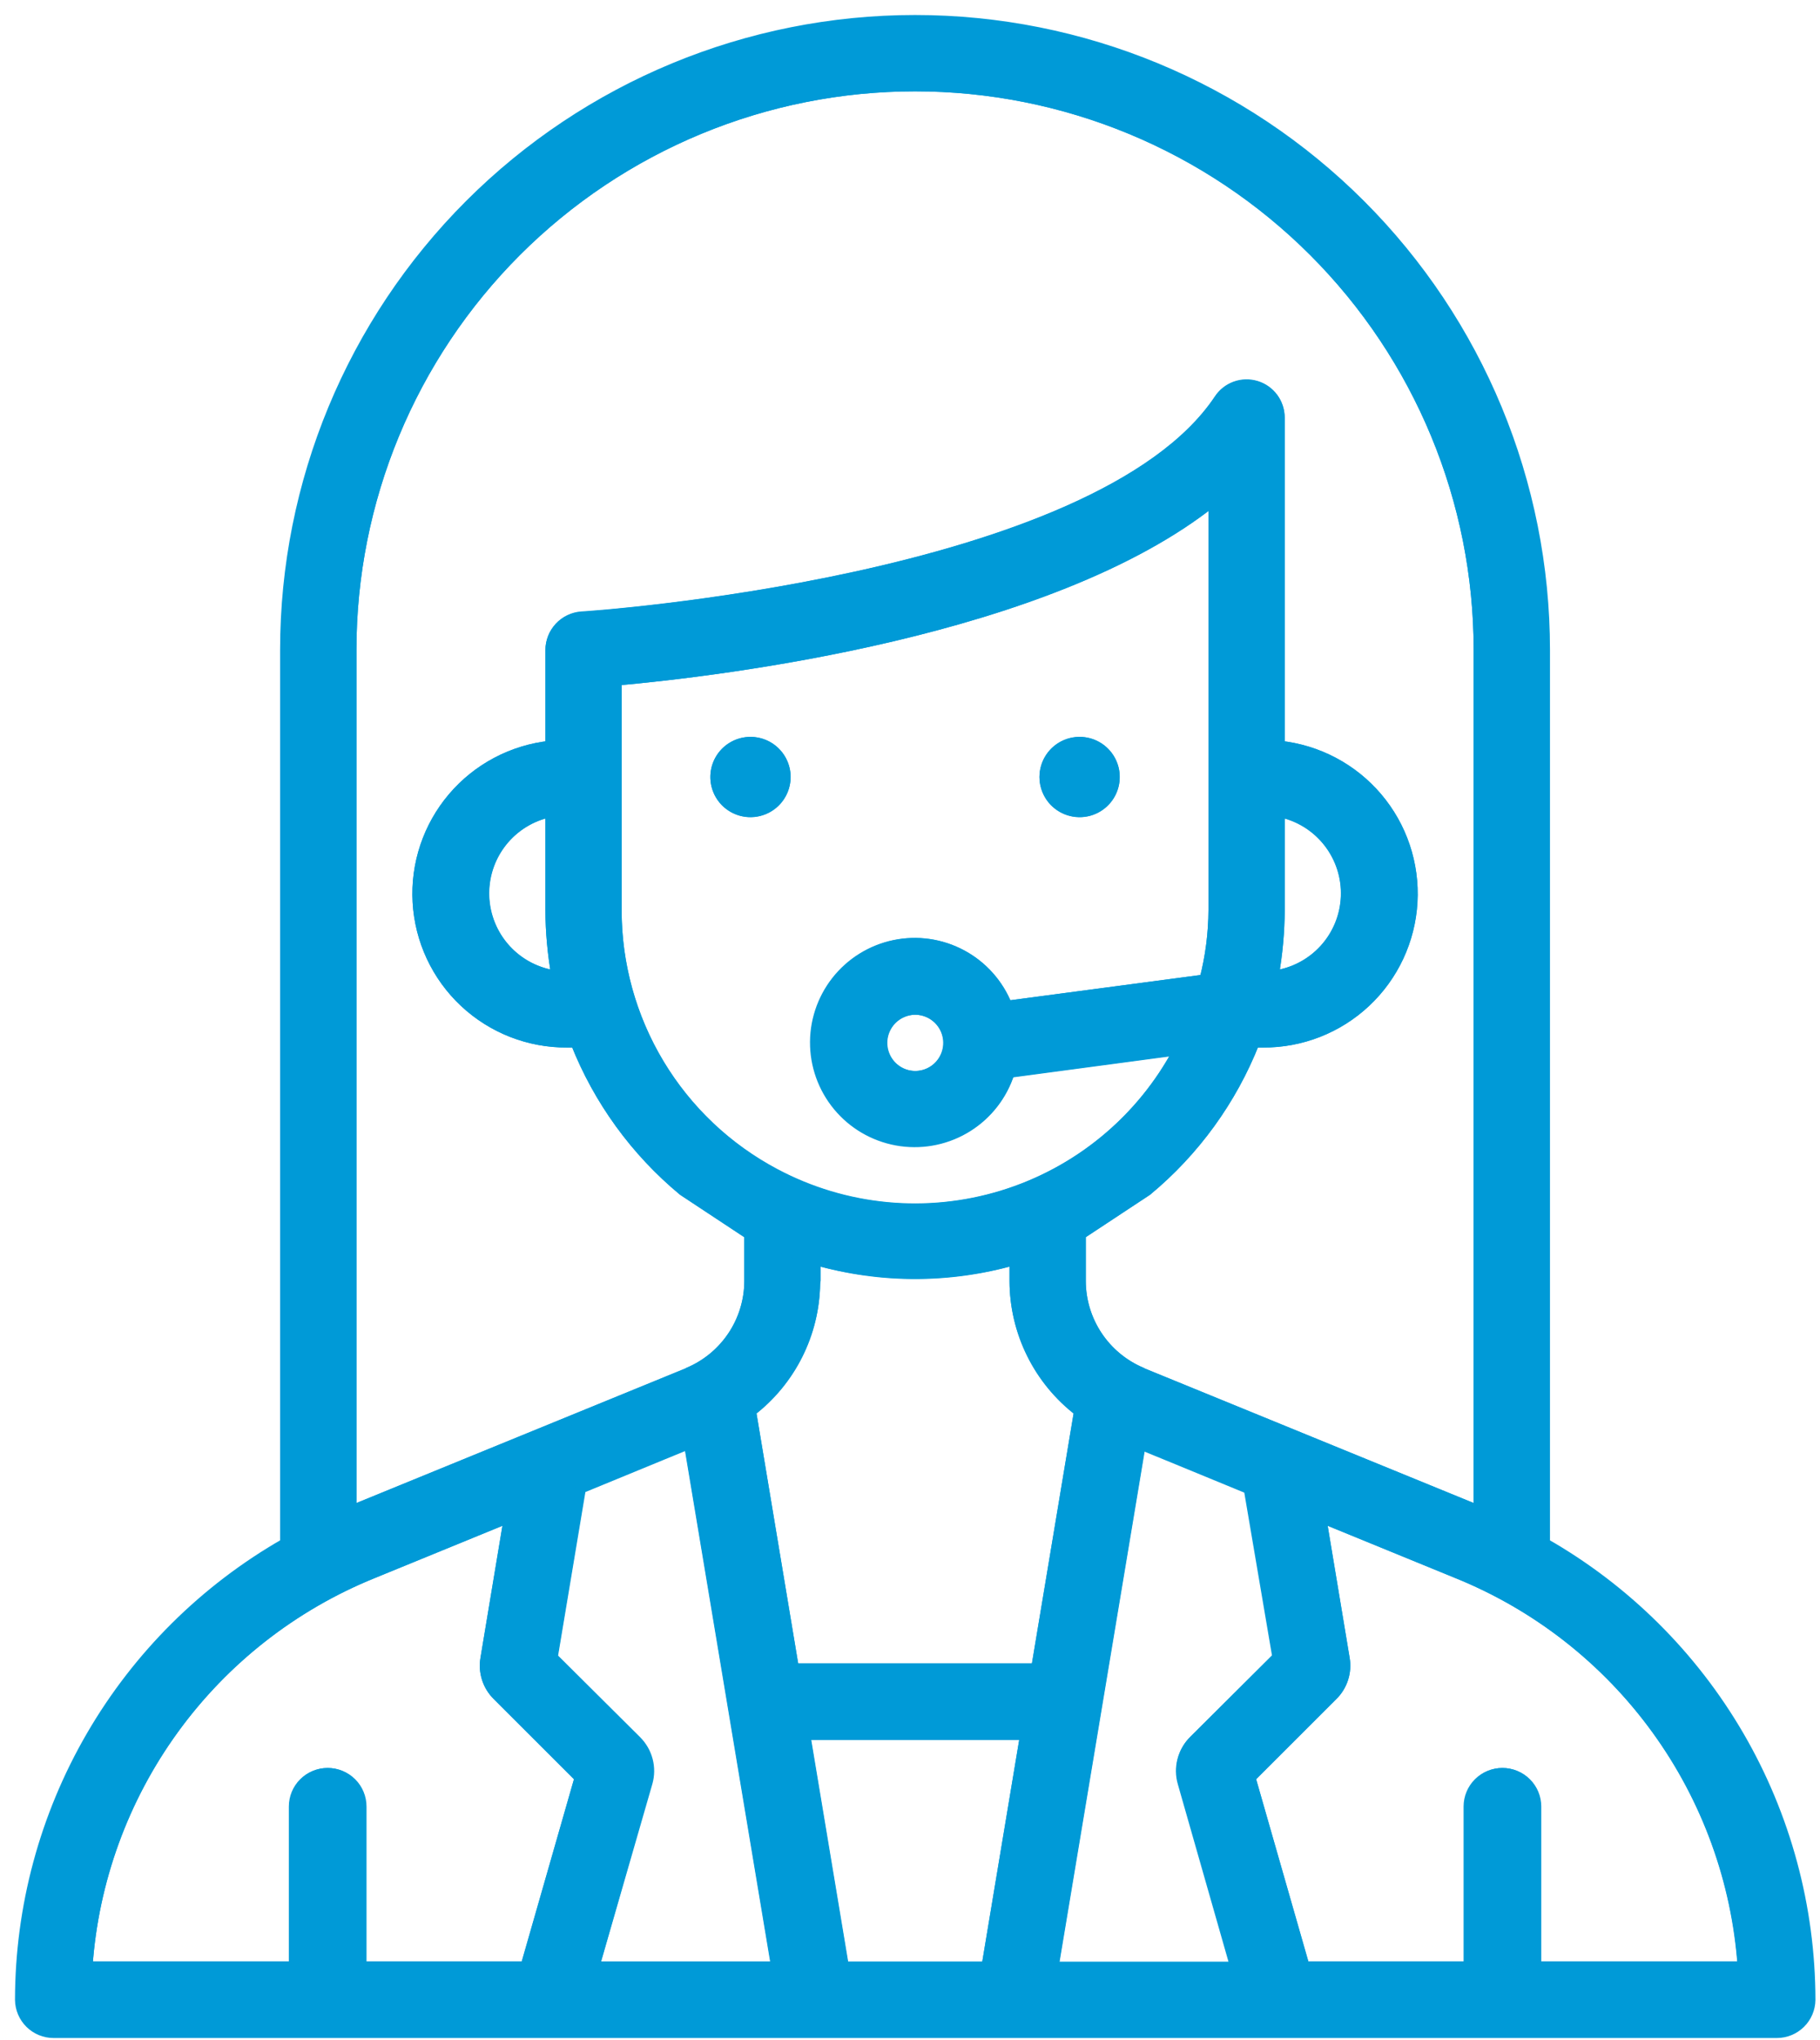 <svg xmlns="http://www.w3.org/2000/svg" width="91" height="102" viewBox="0 0 91 102" fill="none"><path d="M58.916 52.487L50.478 53.615C50.124 54.731 49.388 55.685 48.399 56.31C47.41 56.935 46.232 57.191 45.072 57.032C43.913 56.874 42.847 56.311 42.063 55.443C41.278 54.575 40.825 53.457 40.784 52.288C40.743 51.119 41.116 49.972 41.838 49.051C42.559 48.13 43.583 47.494 44.728 47.254C45.873 47.014 47.066 47.186 48.097 47.74C49.128 48.294 49.929 49.194 50.361 50.282L60.224 48.973C60.518 47.836 60.668 46.667 60.673 45.493V25.037C52.462 31.613 36.007 33.558 30.832 34.024V45.493C30.826 48.826 31.936 52.064 33.986 54.692C36.036 57.32 38.907 59.185 42.142 59.991C45.376 60.796 48.786 60.494 51.829 59.134C54.872 57.774 57.371 55.434 58.928 52.487H58.916ZM53.976 37.093C54.324 37.093 54.664 37.195 54.953 37.388C55.243 37.58 55.469 37.855 55.602 38.176C55.736 38.497 55.771 38.851 55.703 39.192C55.636 39.533 55.468 39.847 55.222 40.093C54.976 40.339 54.663 40.506 54.322 40.574C53.98 40.642 53.627 40.606 53.306 40.473C52.984 40.339 52.71 40.114 52.517 39.824C52.325 39.534 52.222 39.194 52.223 38.846C52.224 38.382 52.409 37.936 52.737 37.608C53.066 37.279 53.511 37.094 53.976 37.093ZM37.529 40.603C37.181 40.604 36.841 40.502 36.552 40.309C36.262 40.117 36.036 39.843 35.903 39.522C35.769 39.2 35.734 38.847 35.801 38.506C35.868 38.165 36.035 37.851 36.281 37.605C36.526 37.359 36.84 37.191 37.181 37.123C37.521 37.055 37.875 37.09 38.196 37.222C38.517 37.355 38.792 37.581 38.986 37.87C39.179 38.159 39.282 38.498 39.282 38.846C39.281 39.311 39.096 39.757 38.767 40.086C38.439 40.415 37.994 40.601 37.529 40.603Z" stroke="#009AD7" stroke-width="0.5"></path><path d="M44.096 52.122C44.093 52.45 44.187 52.772 44.367 53.047C44.547 53.321 44.805 53.536 45.107 53.664C45.41 53.792 45.743 53.828 46.065 53.765C46.388 53.703 46.685 53.547 46.918 53.316C47.151 53.085 47.311 52.79 47.376 52.468C47.441 52.146 47.409 51.812 47.285 51.509C47.16 51.205 46.947 50.946 46.675 50.763C46.402 50.58 46.081 50.482 45.753 50.482C45.318 50.488 44.902 50.662 44.593 50.968C44.284 51.273 44.106 51.687 44.096 52.122Z" stroke="#009AD7" stroke-width="0.5"></path><path d="M27.52 40.603C26.56 40.802 25.701 41.334 25.097 42.105C24.492 42.876 24.18 43.836 24.215 44.815C24.251 45.795 24.632 46.73 25.291 47.455C25.951 48.18 26.846 48.648 27.817 48.776C27.624 47.692 27.524 46.594 27.52 45.493V40.603Z" stroke="#009AD7" stroke-width="0.5"></path><path d="M67.219 45.493C67.328 44.959 67.331 44.41 67.227 43.875C67.124 43.341 66.916 42.832 66.616 42.378C66.315 41.924 65.928 41.533 65.477 41.229C65.026 40.924 64.519 40.712 63.986 40.603V45.493C63.981 46.594 63.881 47.692 63.688 48.776C64.546 48.666 65.347 48.29 65.98 47.701C66.614 47.112 67.047 46.34 67.219 45.493Z" stroke="#009AD7" stroke-width="0.5"></path><path d="M45.752 4.317C42.051 4.316 38.387 5.045 34.968 6.461C31.548 7.877 28.442 9.953 25.825 12.569C23.208 15.186 21.132 18.293 19.716 21.712C18.3 25.131 17.572 28.796 17.572 32.497V75.518L34.376 68.645L34.426 68.615C35.325 68.236 36.093 67.6 36.634 66.787C37.174 65.974 37.464 65.02 37.466 64.044V61.721L34.153 59.532C31.768 57.553 29.92 55.005 28.781 52.122H28.362C26.453 52.136 24.612 51.414 23.22 50.108C21.827 48.801 20.991 47.009 20.883 45.103C20.775 43.197 21.405 41.322 22.641 39.867C23.877 38.412 25.625 37.488 27.523 37.286V32.497C27.522 32.072 27.682 31.663 27.971 31.352C28.26 31.041 28.656 30.85 29.079 30.82C29.326 30.82 54.856 29.092 60.949 19.959C61.145 19.661 61.432 19.435 61.766 19.314C62.101 19.193 62.465 19.183 62.806 19.286C63.147 19.388 63.445 19.598 63.657 19.884C63.869 20.17 63.982 20.517 63.981 20.873V37.286C65.88 37.488 67.628 38.412 68.864 39.867C70.1 41.322 70.729 43.197 70.621 45.103C70.514 47.009 69.677 48.801 68.285 50.108C66.893 51.414 65.052 52.136 63.143 52.122H62.723C61.585 55.005 59.737 57.553 57.351 59.532L54.039 61.721V64.044C54.041 65.02 54.33 65.974 54.871 66.787C55.412 67.6 56.179 68.236 57.079 68.615L57.129 68.645L73.932 75.518V32.497C73.933 28.796 73.204 25.131 71.788 21.712C70.372 18.293 68.297 15.186 65.68 12.569C63.063 9.953 59.956 7.877 56.537 6.461C53.118 5.045 49.453 4.316 45.752 4.317Z" stroke="#009AD7" stroke-width="0.5"></path><path d="M49.325 98.326L51.254 86.744H40.251L42.179 98.326H49.325Z" stroke="#009AD7" stroke-width="0.5"></path><path d="M29.721 98.326H38.821L34.464 72.192L33.122 72.742L29.046 74.419L27.637 82.861L31.831 87.033C32.101 87.302 32.294 87.638 32.39 88.007C32.486 88.376 32.481 88.763 32.376 89.13L29.721 98.326Z" stroke="#009AD7" stroke-width="0.5"></path><path d="M40.779 63.001V64.045C40.779 64.091 40.758 64.137 40.758 64.187C40.739 65.424 40.441 66.64 39.886 67.745C39.332 68.85 38.534 69.816 37.554 70.57L39.697 83.427H51.808L53.951 70.57C52.949 69.802 52.137 68.815 51.578 67.683C51.018 66.552 50.727 65.307 50.726 64.045V63.001C47.476 63.931 44.029 63.931 40.779 63.001Z" stroke="#009AD7" stroke-width="0.5"></path><path d="M58.383 72.742L57.042 72.192L52.685 98.326H61.784L59.151 89.1C59.045 88.734 59.041 88.346 59.136 87.977C59.232 87.609 59.426 87.272 59.696 87.004L63.889 82.831L62.48 74.377L58.404 72.7L58.383 72.742Z" stroke="#009AD7" stroke-width="0.5"></path><path d="M14.721 90.321C14.721 89.876 14.898 89.449 15.213 89.135C15.527 88.82 15.954 88.644 16.399 88.644C16.843 88.644 17.27 88.82 17.585 89.135C17.899 89.449 18.076 89.876 18.076 90.321V98.309H26.274L28.979 88.882L24.865 84.769C24.624 84.531 24.445 84.237 24.342 83.915C24.239 83.592 24.215 83.249 24.274 82.915L25.444 75.883L18.634 78.671C14.656 80.285 11.211 82.983 8.69 86.457C6.17 89.932 4.675 94.044 4.376 98.326H14.721V90.321Z" stroke="#009AD7" stroke-width="0.5"></path><path d="M72.876 78.671L66.066 75.883L67.236 82.915C67.294 83.249 67.271 83.592 67.168 83.915C67.065 84.237 66.885 84.531 66.644 84.769L62.526 88.882L65.227 98.326H73.459V90.321C73.459 89.876 73.635 89.449 73.95 89.135C74.265 88.82 74.691 88.644 75.136 88.644C75.581 88.644 76.008 88.82 76.322 89.135C76.637 89.449 76.814 89.876 76.814 90.321V98.309H87.142C86.839 94.029 85.342 89.92 82.82 86.448C80.298 82.977 76.853 80.282 72.876 78.671Z" stroke="#009AD7" stroke-width="0.5"></path><path d="M77.25 77.157V78.361L73.933 77.019V75.518L57.13 68.645L57.079 68.615C56.18 68.236 55.412 67.6 54.871 66.787C54.331 65.975 54.041 65.02 54.039 64.044V61.721C52.979 62.249 51.869 62.67 50.726 62.979V64.023C50.727 65.285 51.019 66.53 51.578 67.662C52.137 68.793 52.949 69.781 53.951 70.548L51.808 83.406H39.697L37.554 70.548C38.535 69.794 39.332 68.829 39.886 67.724C40.441 66.619 40.739 65.402 40.758 64.166C40.758 64.116 40.779 64.07 40.779 64.023V62.979C39.636 62.67 38.526 62.249 37.466 61.721V64.044C37.464 65.02 37.175 65.975 36.634 66.787C36.093 67.6 35.325 68.236 34.426 68.615L34.376 68.645L17.573 75.518V76.583L14.255 77.925V77.157C10.232 79.459 6.887 82.782 4.56 86.79C2.232 90.799 1.004 95.351 1 99.987C1.006 100.428 1.185 100.849 1.499 101.159C1.813 101.469 2.236 101.643 2.677 101.643H88.845C89.286 101.643 89.709 101.469 90.023 101.159C90.337 100.849 90.516 100.428 90.522 99.987C90.516 95.35 89.286 90.796 86.955 86.787C84.624 82.779 81.276 79.457 77.25 77.157ZM63.868 82.86L59.675 87.033C59.404 87.302 59.211 87.638 59.115 88.007C59.019 88.376 59.024 88.763 59.13 89.13L61.763 98.355H52.663L57.02 72.222L58.362 72.771L62.438 74.448L63.868 82.86ZM51.254 86.744L49.325 98.326H42.197L40.268 86.744H51.254ZM31.809 87.033L27.616 82.86L29.025 74.406L33.101 72.729L34.443 72.18L38.8 98.313H29.721L32.355 89.088C32.452 88.728 32.453 88.348 32.357 87.987C32.261 87.627 32.072 87.297 31.809 87.033ZM18.629 78.671L25.439 75.882L24.27 82.915C24.211 83.249 24.234 83.592 24.337 83.914C24.44 84.237 24.62 84.53 24.861 84.768L28.979 88.882L26.278 98.326H18.046V90.321C18.046 89.876 17.87 89.449 17.555 89.135C17.241 88.82 16.814 88.643 16.369 88.643C15.924 88.643 15.498 88.82 15.183 89.135C14.868 89.449 14.692 89.876 14.692 90.321V98.309H4.376C4.677 94.03 6.173 89.922 8.693 86.451C11.212 82.979 14.655 80.284 18.629 78.671ZM76.784 98.326V90.321C76.784 89.876 76.608 89.449 76.293 89.135C75.978 88.82 75.552 88.643 75.107 88.643C74.662 88.643 74.235 88.82 73.921 89.135C73.606 89.449 73.429 89.876 73.429 90.321V98.309H65.231L62.526 88.882L66.64 84.768C66.881 84.53 67.061 84.237 67.164 83.914C67.267 83.592 67.29 83.249 67.231 82.915L66.061 75.882L72.872 78.671C76.85 80.285 80.295 82.982 82.815 86.457C85.336 89.931 86.831 94.044 87.129 98.326H76.784Z" fill="#009AD7" stroke="#009AD7" stroke-width="0.5"></path><path d="M17.572 76.583V32.497C17.572 25.023 20.541 17.856 25.826 12.571C31.111 7.286 38.279 4.317 45.752 4.317C53.226 4.317 60.394 7.286 65.679 12.571C70.963 17.856 73.933 25.023 73.933 32.497V77.019L77.249 78.361V32.497C77.249 24.143 73.931 16.132 68.024 10.225C62.117 4.318 54.106 1 45.752 1C37.399 1 29.387 4.318 23.481 10.225C17.574 16.132 14.255 24.143 14.255 32.497V77.925L17.572 76.583Z" fill="#009AD7" stroke="#009AD7" stroke-width="0.5"></path><path d="M57.356 59.532C59.741 57.554 61.589 55.005 62.728 52.122H63.147C65.056 52.136 66.897 51.414 68.29 50.108C69.682 48.801 70.518 47.009 70.626 45.103C70.734 43.197 70.104 41.322 68.868 39.867C67.632 38.412 65.884 37.488 63.986 37.286V20.894C63.987 20.538 63.873 20.191 63.661 19.905C63.449 19.619 63.151 19.409 62.81 19.307C62.47 19.204 62.105 19.214 61.77 19.335C61.436 19.456 61.15 19.682 60.954 19.98C54.852 29.096 29.323 30.824 29.075 30.841C28.652 30.871 28.256 31.062 27.967 31.373C27.678 31.684 27.518 32.093 27.519 32.518V37.286C25.621 37.488 23.873 38.412 22.637 39.867C21.401 41.322 20.771 43.197 20.879 45.103C20.987 47.009 21.823 48.801 23.215 50.108C24.608 51.414 26.449 52.136 28.358 52.122H28.777C29.916 55.005 31.764 57.554 34.149 59.532L37.462 61.721C40.034 63.01 42.871 63.681 45.748 63.681C48.625 63.681 51.462 63.01 54.035 61.721L57.356 59.532ZM63.986 45.492V40.603C64.945 40.801 65.804 41.333 66.409 42.105C67.013 42.876 67.326 43.836 67.29 44.815C67.254 45.795 66.873 46.73 66.214 47.455C65.554 48.18 64.659 48.648 63.688 48.776C63.881 47.692 63.981 46.593 63.986 45.492ZM24.236 44.134C24.346 43.276 24.722 42.475 25.311 41.842C25.9 41.208 26.672 40.775 27.519 40.603V45.492C27.524 46.593 27.624 47.692 27.817 48.776C26.727 48.635 25.737 48.067 25.066 47.196C24.394 46.326 24.096 45.224 24.236 44.134ZM38.758 58.672C36.363 57.404 34.36 55.506 32.964 53.184C31.567 50.861 30.83 48.202 30.832 45.492V34.023C36.007 33.558 52.462 31.612 60.673 25.037V45.492C60.669 46.667 60.518 47.836 60.224 48.973L50.361 50.281C49.927 49.191 49.123 48.289 48.089 47.734C47.054 47.178 45.858 47.006 44.709 47.247C43.561 47.488 42.534 48.127 41.81 49.051C41.087 49.975 40.712 51.124 40.753 52.297C40.794 53.47 41.248 54.591 42.035 55.462C42.821 56.333 43.89 56.898 45.053 57.058C46.215 57.218 47.397 56.963 48.39 56.337C49.382 55.711 50.122 54.754 50.478 53.636L58.916 52.508C57.06 55.998 53.893 58.608 50.113 59.764C46.333 60.92 42.248 60.528 38.758 58.672ZM47.43 52.122C47.433 52.45 47.339 52.771 47.16 53.045C46.981 53.319 46.725 53.534 46.424 53.662C46.123 53.791 45.79 53.827 45.468 53.767C45.147 53.707 44.85 53.552 44.616 53.324C44.382 53.095 44.221 52.801 44.153 52.481C44.085 52.161 44.114 51.828 44.236 51.524C44.357 51.22 44.566 50.959 44.836 50.773C45.106 50.588 45.425 50.487 45.752 50.483C46.191 50.483 46.612 50.654 46.925 50.961C47.239 51.267 47.42 51.684 47.43 52.122Z" fill="#009AD7" stroke="#009AD7" stroke-width="0.5"></path><path d="M37.529 37.093C37.181 37.092 36.841 37.195 36.551 37.388C36.261 37.58 36.036 37.855 35.902 38.176C35.769 38.497 35.733 38.851 35.801 39.192C35.869 39.533 36.036 39.847 36.282 40.093C36.528 40.339 36.842 40.506 37.183 40.574C37.524 40.642 37.878 40.606 38.199 40.473C38.52 40.339 38.795 40.114 38.987 39.824C39.18 39.534 39.282 39.194 39.282 38.846C39.281 38.382 39.096 37.936 38.767 37.608C38.439 37.279 37.993 37.094 37.529 37.093Z" fill="#009AD7" stroke="#009AD7" stroke-width="0.5"></path><path d="M53.976 40.603C54.324 40.604 54.664 40.502 54.953 40.309C55.243 40.116 55.469 39.842 55.602 39.521C55.736 39.2 55.771 38.847 55.704 38.506C55.637 38.165 55.47 37.851 55.224 37.605C54.979 37.359 54.666 37.191 54.325 37.123C53.984 37.055 53.63 37.089 53.309 37.222C52.987 37.355 52.713 37.58 52.52 37.869C52.326 38.158 52.223 38.498 52.223 38.846C52.224 39.311 52.409 39.757 52.737 40.086C53.066 40.415 53.511 40.601 53.976 40.603Z" fill="#009AD7" stroke="#009AD7" stroke-width="0.5"></path></svg>